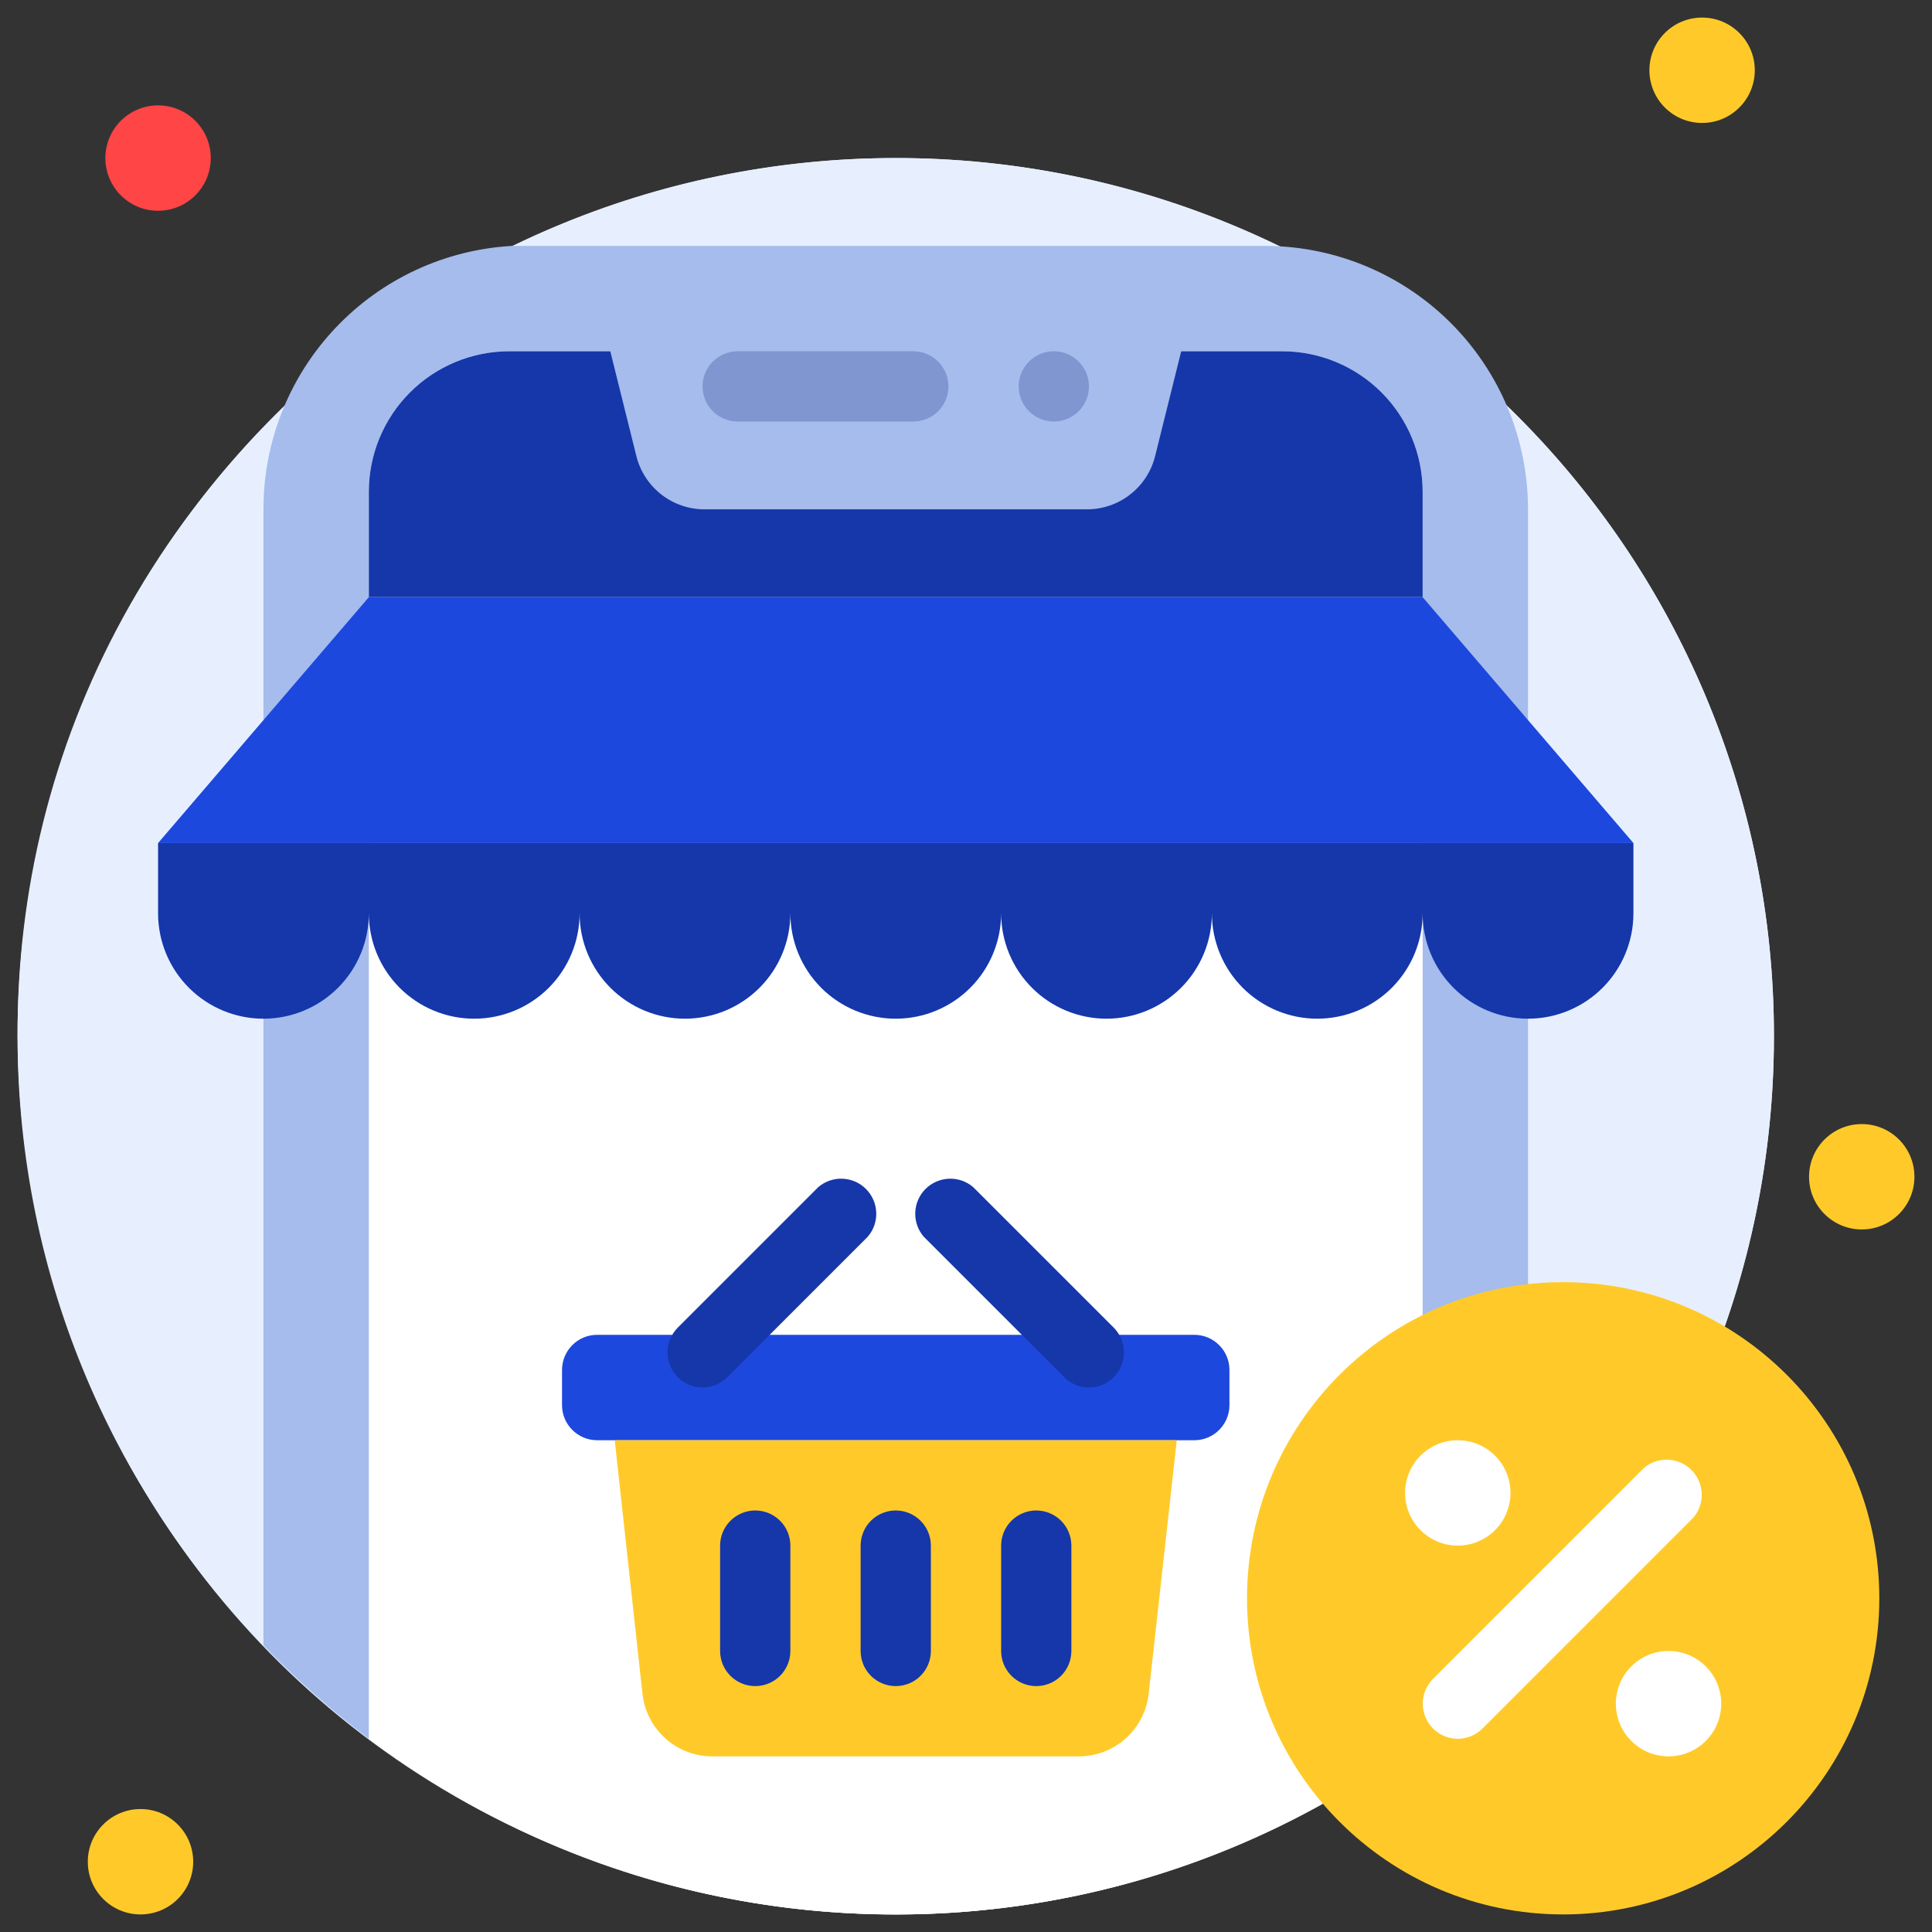 <svg width="94" height="94" viewBox="0 0 94 94" fill="none" xmlns="http://www.w3.org/2000/svg">
<rect x="0" y="0" width="94" height="94" fill="#333333" stroke="none"/>
<g clip-path="url(#clip0_1849_120788)">
<path d="M43.582 93.145C67.179 93.145 86.309 74.016 86.309 50.418C86.309 26.821 67.179 7.691 43.582 7.691C19.984 7.691 0.854 26.821 0.854 50.418C0.854 74.016 19.984 93.145 43.582 93.145Z" fill="#E7EFFF"/>
<path d="M86.309 50.418C86.31 57.323 84.637 64.125 81.434 70.242C78.232 76.358 73.594 81.608 67.919 85.541C62.244 89.474 55.701 91.973 48.849 92.824C41.997 93.675 35.041 92.853 28.576 90.428C-0.359 79.601 -8.827 41.975 13.673 19.928L13.869 19.74C21.833 12.012 32.493 7.689 43.59 7.689C54.687 7.689 65.348 12.012 73.311 19.74L73.508 19.928C77.568 23.899 80.792 28.643 82.99 33.879C85.189 39.116 86.317 44.739 86.309 50.418Z" fill="#E7EFFF"/>
<path d="M7.691 10.255C9.107 10.255 10.255 9.107 10.255 7.691C10.255 6.275 9.107 5.127 7.691 5.127C6.275 5.127 5.127 6.275 5.127 7.691C5.127 9.107 6.275 10.255 7.691 10.255Z" fill="#FF4545"/>
<path d="M82.814 5.982C84.23 5.982 85.378 4.834 85.378 3.418C85.378 2.002 84.23 0.855 82.814 0.855C81.398 0.855 80.251 2.002 80.251 3.418C80.251 4.834 81.398 5.982 82.814 5.982Z" fill="#FFCA29"/>
<path d="M90.582 59.818C91.998 59.818 93.145 58.67 93.145 57.255C93.145 55.839 91.998 54.691 90.582 54.691C89.166 54.691 88.018 55.839 88.018 57.255C88.018 58.67 89.166 59.818 90.582 59.818Z" fill="#FFCA29"/>
<path d="M6.836 93.145C8.252 93.145 9.4 91.998 9.4 90.582C9.4 89.166 8.252 88.018 6.836 88.018C5.42 88.018 4.272 89.166 4.272 90.582C4.272 91.998 5.42 93.145 6.836 93.145Z" fill="#FFCA29"/>
<path d="M74.345 24.782V80.054C72.879 81.582 71.3 82.996 69.62 84.284L69.722 84.096C69.722 84.096 64.723 79.524 47 79.524C29.276 79.524 17.945 84.6 17.945 84.6C16.118 83.223 14.404 81.703 12.818 80.054V24.782C12.813 21.503 14.064 18.347 16.315 15.963C18.566 13.578 21.645 12.147 24.918 11.964C25.371 11.964 22.5 11.964 61.664 11.964C65.04 12 68.265 13.366 70.639 15.766C73.014 18.166 74.345 21.406 74.345 24.782Z" fill="#A5BCED"/>
<path d="M69.218 23.927V84.6C61.822 90.147 52.827 93.145 43.582 93.145C34.337 93.145 25.341 90.147 17.945 84.6V23.927C17.945 22.114 18.666 20.375 19.948 19.093C21.23 17.811 22.969 17.091 24.782 17.091H62.382C64.195 17.091 65.934 17.811 67.216 19.093C68.498 20.375 69.218 22.114 69.218 23.927Z" fill="white"/>
<path d="M69.218 23.927V29.055H17.945V23.927C17.945 22.114 18.666 20.375 19.948 19.093C21.23 17.811 22.969 17.091 24.782 17.091H62.382C64.195 17.091 65.934 17.811 67.216 19.093C68.498 20.375 69.218 22.114 69.218 23.927Z" fill="#1537AA"/>
<path d="M52.879 24.782H34.285C33.526 24.783 32.788 24.532 32.188 24.068C31.587 23.604 31.159 22.953 30.969 22.218L29.055 14.527H58.109L56.195 22.218C56.005 22.953 55.577 23.604 54.976 24.068C54.376 24.532 53.638 24.783 52.879 24.782Z" fill="#A5BCED"/>
<path d="M44.436 20.509H35.891C35.438 20.509 35.003 20.329 34.682 20.009C34.362 19.688 34.182 19.253 34.182 18.8C34.182 18.347 34.362 17.912 34.682 17.591C35.003 17.271 35.438 17.091 35.891 17.091H44.436C44.889 17.091 45.324 17.271 45.645 17.591C45.965 17.912 46.145 18.347 46.145 18.8C46.145 19.253 45.965 19.688 45.645 20.009C45.324 20.329 44.889 20.509 44.436 20.509Z" fill="#7F96D1"/>
<path d="M51.273 20.509C52.217 20.509 52.982 19.744 52.982 18.8C52.982 17.856 52.217 17.091 51.273 17.091C50.329 17.091 49.563 17.856 49.563 18.8C49.563 19.744 50.329 20.509 51.273 20.509Z" fill="#7F96D1"/>
<path d="M79.473 41.018H7.691L17.945 29.055H69.218L79.473 41.018Z" fill="#1C48DD"/>
<path d="M12.818 49.564C11.458 49.564 10.154 49.023 9.193 48.062C8.231 47.1 7.691 45.796 7.691 44.436V41.018H17.945V44.436C17.945 45.796 17.405 47.1 16.444 48.062C15.482 49.023 14.178 49.564 12.818 49.564ZM23.073 49.564C21.713 49.564 20.409 49.023 19.447 48.062C18.486 47.1 17.945 45.796 17.945 44.436V41.018H28.2V44.436C28.2 45.796 27.66 47.1 26.698 48.062C25.737 49.023 24.433 49.564 23.073 49.564ZM33.327 49.564C31.967 49.564 30.663 49.023 29.702 48.062C28.74 47.1 28.2 45.796 28.2 44.436V41.018H38.455V44.436C38.455 45.796 37.914 47.1 36.953 48.062C35.991 49.023 34.687 49.564 33.327 49.564ZM43.582 49.564C42.222 49.564 40.918 49.023 39.956 48.062C38.995 47.1 38.455 45.796 38.455 44.436V41.018H48.709V44.436C48.709 45.796 48.169 47.1 47.207 48.062C46.246 49.023 44.942 49.564 43.582 49.564ZM53.836 49.564C52.477 49.564 51.172 49.023 50.211 48.062C49.249 47.1 48.709 45.796 48.709 44.436V41.018H58.964V44.436C58.964 45.796 58.423 47.1 57.462 48.062C56.5 49.023 55.196 49.564 53.836 49.564ZM64.091 49.564C62.731 49.564 61.427 49.023 60.465 48.062C59.504 47.1 58.964 45.796 58.964 44.436V41.018H69.218V44.436C69.218 45.796 68.678 47.1 67.716 48.062C66.755 49.023 65.451 49.564 64.091 49.564ZM74.346 49.564C72.986 49.564 71.681 49.023 70.72 48.062C69.758 47.1 69.218 45.796 69.218 44.436V41.018H79.473V44.436C79.473 45.796 78.933 47.1 77.971 48.062C77.009 49.023 75.705 49.564 74.346 49.564Z" fill="#1537AA"/>
<path d="M58.109 64.945H29.054C28.11 64.945 27.345 65.711 27.345 66.655V68.364C27.345 69.308 28.11 70.073 29.054 70.073H58.109C59.053 70.073 59.818 69.308 59.818 68.364V66.655C59.818 65.711 59.053 64.945 58.109 64.945Z" fill="#1C48DD"/>
<path d="M57.255 70.073L55.887 82.412C55.794 83.252 55.394 84.028 54.762 84.59C54.131 85.152 53.314 85.46 52.469 85.455H34.678C33.833 85.46 33.016 85.152 32.384 84.59C31.753 84.028 31.352 83.252 31.259 82.412L29.909 70.073H57.255Z" fill="#FFCA29"/>
<path d="M34.182 67.509C33.845 67.508 33.516 67.407 33.236 67.219C32.956 67.031 32.738 66.764 32.61 66.453C32.481 66.142 32.447 65.799 32.512 65.469C32.578 65.138 32.739 64.834 32.977 64.595L39.813 57.759C40.14 57.479 40.561 57.332 40.991 57.349C41.421 57.366 41.829 57.544 42.133 57.848C42.438 58.153 42.616 58.561 42.633 58.991C42.65 59.421 42.503 59.842 42.223 60.169L35.387 67.005C35.068 67.326 34.634 67.507 34.182 67.509ZM52.982 67.509C52.529 67.507 52.096 67.326 51.777 67.005L44.941 60.169C44.661 59.842 44.514 59.421 44.531 58.991C44.547 58.561 44.726 58.153 45.03 57.848C45.335 57.544 45.743 57.366 46.173 57.349C46.603 57.332 47.023 57.479 47.35 57.759L54.187 64.595C54.424 64.834 54.586 65.138 54.651 65.469C54.717 65.799 54.683 66.142 54.554 66.453C54.425 66.764 54.207 67.031 53.928 67.219C53.648 67.407 53.319 67.508 52.982 67.509ZM36.745 82.036C36.292 82.036 35.858 81.856 35.537 81.536C35.217 81.215 35.036 80.781 35.036 80.327V75.2C35.036 74.747 35.217 74.312 35.537 73.992C35.858 73.671 36.292 73.491 36.745 73.491C37.199 73.491 37.633 73.671 37.954 73.992C38.275 74.312 38.455 74.747 38.455 75.2V80.327C38.455 80.781 38.275 81.215 37.954 81.536C37.633 81.856 37.199 82.036 36.745 82.036ZM43.582 82.036C43.129 82.036 42.694 81.856 42.373 81.536C42.053 81.215 41.873 80.781 41.873 80.327V75.2C41.873 74.747 42.053 74.312 42.373 73.992C42.694 73.671 43.129 73.491 43.582 73.491C44.035 73.491 44.47 73.671 44.79 73.992C45.111 74.312 45.291 74.747 45.291 75.2V80.327C45.291 80.781 45.111 81.215 44.79 81.536C44.47 81.856 44.035 82.036 43.582 82.036ZM50.418 82.036C49.965 82.036 49.53 81.856 49.21 81.536C48.889 81.215 48.709 80.781 48.709 80.327V75.2C48.709 74.747 48.889 74.312 49.21 73.992C49.53 73.671 49.965 73.491 50.418 73.491C50.871 73.491 51.306 73.671 51.627 73.992C51.947 74.312 52.127 74.747 52.127 75.2V80.327C52.127 80.781 51.947 81.215 51.627 81.536C51.306 81.856 50.871 82.036 50.418 82.036Z" fill="#1537AA"/>
<path d="M76.055 93.145C84.55 93.145 91.436 86.259 91.436 77.764C91.436 69.269 84.55 62.382 76.055 62.382C67.559 62.382 60.673 69.269 60.673 77.764C60.673 86.259 67.559 93.145 76.055 93.145Z" fill="#FFCA29"/>
<path d="M70.927 84.6C70.59 84.599 70.261 84.498 69.981 84.31C69.701 84.122 69.484 83.855 69.355 83.544C69.226 83.233 69.192 82.89 69.257 82.559C69.323 82.229 69.484 81.925 69.722 81.686L79.977 71.431C80.304 71.151 80.724 71.005 81.154 71.022C81.584 71.038 81.993 71.217 82.297 71.521C82.601 71.826 82.779 72.234 82.796 72.664C82.813 73.094 82.666 73.514 82.386 73.841L72.132 84.096C71.813 84.417 71.38 84.598 70.927 84.6Z" fill="white"/>
<path d="M70.927 75.2C72.343 75.2 73.491 74.052 73.491 72.636C73.491 71.221 72.343 70.073 70.927 70.073C69.511 70.073 68.364 71.221 68.364 72.636C68.364 74.052 69.511 75.2 70.927 75.2Z" fill="white"/>
<path d="M81.182 85.454C82.598 85.454 83.745 84.307 83.745 82.891C83.745 81.475 82.598 80.327 81.182 80.327C79.766 80.327 78.618 81.475 78.618 82.891C78.618 84.307 79.766 85.454 81.182 85.454Z" fill="white"/>
</g>
<defs>
<clipPath id="clip0_1849_120788">
<rect width="94" height="94" fill="white"/>
</clipPath>
</defs>
</svg>
